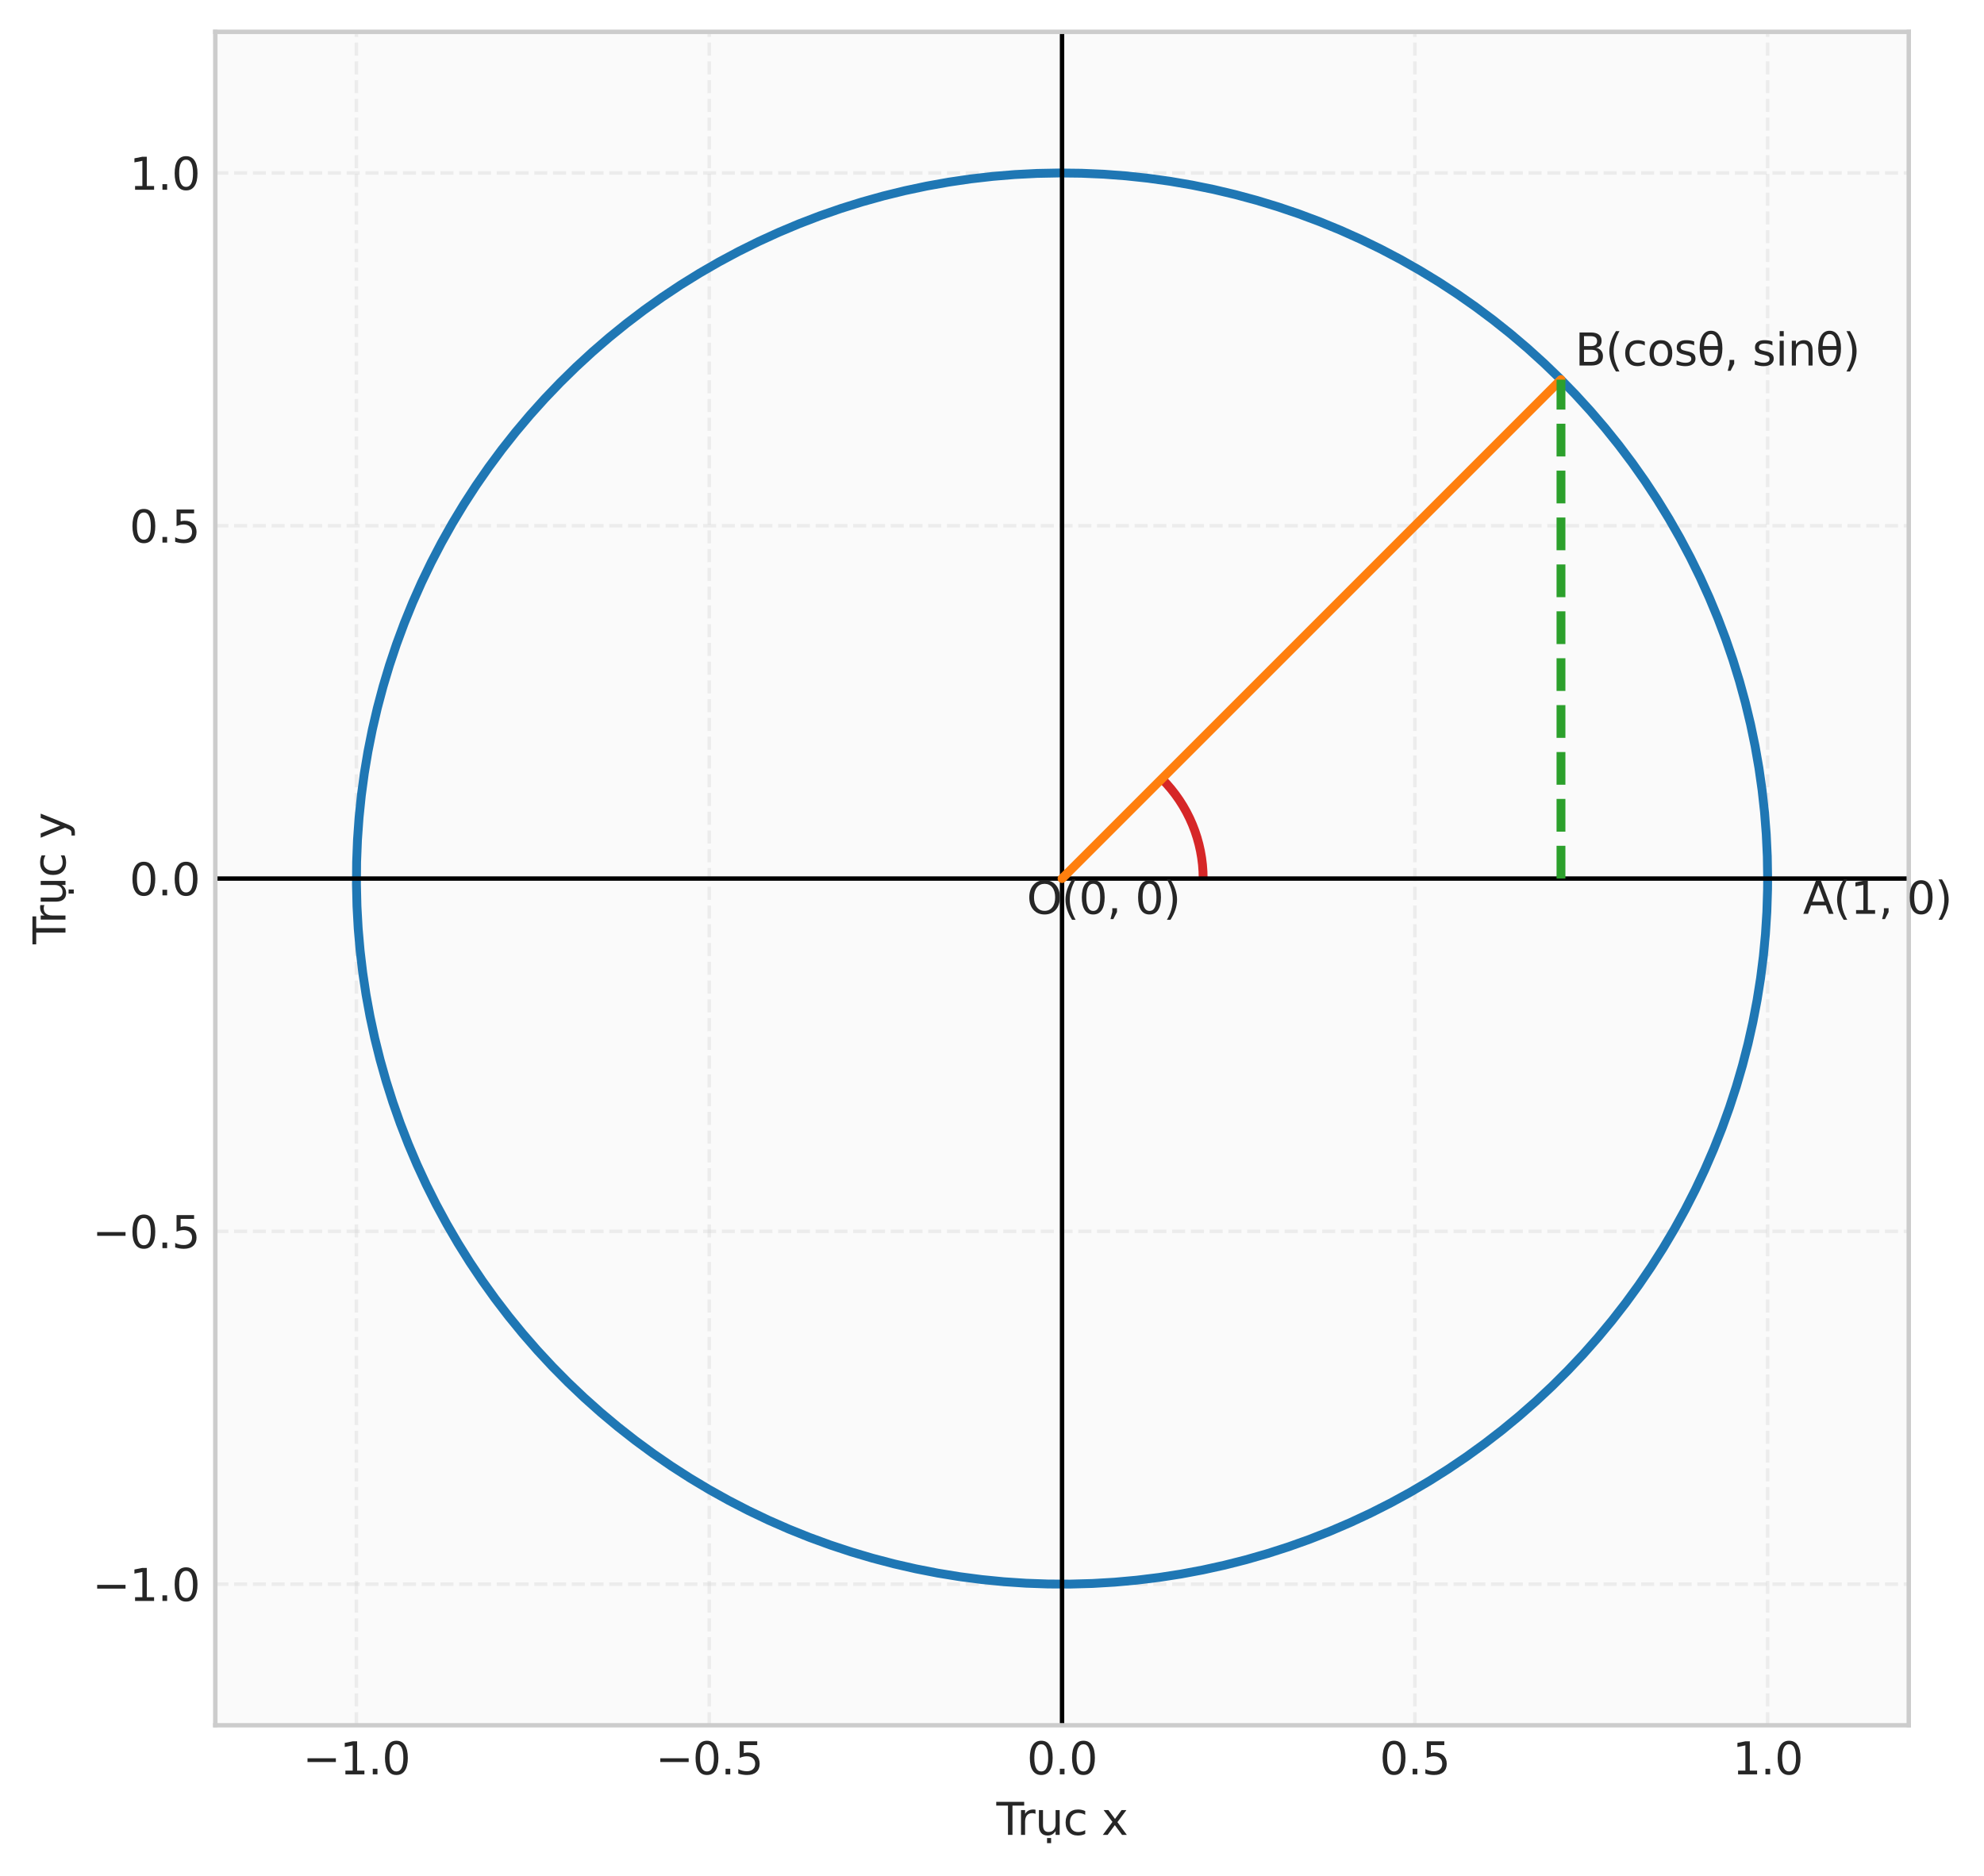 <?xml version="1.0" encoding="utf-8" standalone="no"?>
<!DOCTYPE svg PUBLIC "-//W3C//DTD SVG 1.1//EN"
  "http://www.w3.org/Graphics/SVG/1.1/DTD/svg11.dtd">
<svg xmlns:xlink="http://www.w3.org/1999/xlink" width="448.405pt" height="423.996pt" viewBox="0 0 448.405 423.996" xmlns="http://www.w3.org/2000/svg" version="1.1">
 <defs>
  <style type="text/css">*{stroke-linejoin: round; stroke-linecap: butt}</style>
 </defs>
 <g id="figure_1">
  <g id="patch_1">
   <path d="M 0 423.996 
L 448.405 423.996 
L 448.405 0 
L 0 0 
z
" style="fill: #ffffff"/>
  </g>
  <g id="axes_1">
   <g id="patch_2">
    <path d="M 48.661 389.94 
L 431.401 389.94 
L 431.401 7.2 
L 48.661 7.2 
z
" style="fill: #fafafa"/>
   </g>
   <g id="matplotlib.axis_1">
    <g id="xtick_1">
     <g id="line2d_1">
      <path d="M 80.556 389.94 
L 80.556 7.2 
" clip-path="url(#p9f0bd58344)" style="fill: none; stroke-dasharray: 2.96,1.28; stroke-dashoffset: 0; stroke: #cccccc; stroke-opacity: 0.3; stroke-width: 0.8"/>
     </g>
     <g id="line2d_2"/>
     <g id="text_1">
      <!-- −1.0 -->
      <g style="fill: #262626" transform="translate(68.415 401.038) scale(0.1 -0.1)">
       <defs>
        <path id="DejaVuSans-2212" d="M 678 2272 
L 4684 2272 
L 4684 1741 
L 678 1741 
L 678 2272 
z
" transform="scale(0.016)"/>
        <path id="DejaVuSans-31" d="M 794 531 
L 1825 531 
L 1825 4091 
L 703 3866 
L 703 4441 
L 1819 4666 
L 2450 4666 
L 2450 531 
L 3481 531 
L 3481 0 
L 794 0 
L 794 531 
z
" transform="scale(0.016)"/>
        <path id="DejaVuSans-2e" d="M 684 794 
L 1344 794 
L 1344 0 
L 684 0 
L 684 794 
z
" transform="scale(0.016)"/>
        <path id="DejaVuSans-30" d="M 2034 4250 
Q 1547 4250 1301 3770 
Q 1056 3291 1056 2328 
Q 1056 1369 1301 889 
Q 1547 409 2034 409 
Q 2525 409 2770 889 
Q 3016 1369 3016 2328 
Q 3016 3291 2770 3770 
Q 2525 4250 2034 4250 
z
M 2034 4750 
Q 2819 4750 3233 4129 
Q 3647 3509 3647 2328 
Q 3647 1150 3233 529 
Q 2819 -91 2034 -91 
Q 1250 -91 836 529 
Q 422 1150 422 2328 
Q 422 3509 836 4129 
Q 1250 4750 2034 4750 
z
" transform="scale(0.016)"/>
       </defs>
       <use xlink:href="#DejaVuSans-2212"/>
       <use xlink:href="#DejaVuSans-31" transform="translate(83.789 0)"/>
       <use xlink:href="#DejaVuSans-2e" transform="translate(147.412 0)"/>
       <use xlink:href="#DejaVuSans-30" transform="translate(179.199 0)"/>
      </g>
     </g>
    </g>
    <g id="xtick_2">
     <g id="line2d_3">
      <path d="M 160.293 389.94 
L 160.293 7.2 
" clip-path="url(#p9f0bd58344)" style="fill: none; stroke-dasharray: 2.96,1.28; stroke-dashoffset: 0; stroke: #cccccc; stroke-opacity: 0.3; stroke-width: 0.8"/>
     </g>
     <g id="line2d_4"/>
     <g id="text_2">
      <!-- −0.5 -->
      <g style="fill: #262626" transform="translate(148.152 401.038) scale(0.1 -0.1)">
       <defs>
        <path id="DejaVuSans-35" d="M 691 4666 
L 3169 4666 
L 3169 4134 
L 1269 4134 
L 1269 2991 
Q 1406 3038 1543 3061 
Q 1681 3084 1819 3084 
Q 2600 3084 3056 2656 
Q 3513 2228 3513 1497 
Q 3513 744 3044 326 
Q 2575 -91 1722 -91 
Q 1428 -91 1123 -41 
Q 819 9 494 109 
L 494 744 
Q 775 591 1075 516 
Q 1375 441 1709 441 
Q 2250 441 2565 725 
Q 2881 1009 2881 1497 
Q 2881 1984 2565 2268 
Q 2250 2553 1709 2553 
Q 1456 2553 1204 2497 
Q 953 2441 691 2322 
L 691 4666 
z
" transform="scale(0.016)"/>
       </defs>
       <use xlink:href="#DejaVuSans-2212"/>
       <use xlink:href="#DejaVuSans-30" transform="translate(83.789 0)"/>
       <use xlink:href="#DejaVuSans-2e" transform="translate(147.412 0)"/>
       <use xlink:href="#DejaVuSans-35" transform="translate(179.199 0)"/>
      </g>
     </g>
    </g>
    <g id="xtick_3">
     <g id="line2d_5">
      <path d="M 240.031 389.94 
L 240.031 7.2 
" clip-path="url(#p9f0bd58344)" style="fill: none; stroke-dasharray: 2.96,1.28; stroke-dashoffset: 0; stroke: #cccccc; stroke-opacity: 0.3; stroke-width: 0.8"/>
     </g>
     <g id="line2d_6"/>
     <g id="text_3">
      <!-- 0.0 -->
      <g style="fill: #262626" transform="translate(232.079 401.038) scale(0.1 -0.1)">
       <use xlink:href="#DejaVuSans-30"/>
       <use xlink:href="#DejaVuSans-2e" transform="translate(63.623 0)"/>
       <use xlink:href="#DejaVuSans-30" transform="translate(95.41 0)"/>
      </g>
     </g>
    </g>
    <g id="xtick_4">
     <g id="line2d_7">
      <path d="M 319.768 389.94 
L 319.768 7.2 
" clip-path="url(#p9f0bd58344)" style="fill: none; stroke-dasharray: 2.96,1.28; stroke-dashoffset: 0; stroke: #cccccc; stroke-opacity: 0.3; stroke-width: 0.8"/>
     </g>
     <g id="line2d_8"/>
     <g id="text_4">
      <!-- 0.5 -->
      <g style="fill: #262626" transform="translate(311.817 401.038) scale(0.1 -0.1)">
       <use xlink:href="#DejaVuSans-30"/>
       <use xlink:href="#DejaVuSans-2e" transform="translate(63.623 0)"/>
       <use xlink:href="#DejaVuSans-35" transform="translate(95.41 0)"/>
      </g>
     </g>
    </g>
    <g id="xtick_5">
     <g id="line2d_9">
      <path d="M 399.506 389.94 
L 399.506 7.2 
" clip-path="url(#p9f0bd58344)" style="fill: none; stroke-dasharray: 2.96,1.28; stroke-dashoffset: 0; stroke: #cccccc; stroke-opacity: 0.3; stroke-width: 0.8"/>
     </g>
     <g id="line2d_10"/>
     <g id="text_5">
      <!-- 1.0 -->
      <g style="fill: #262626" transform="translate(391.554 401.038) scale(0.1 -0.1)">
       <use xlink:href="#DejaVuSans-31"/>
       <use xlink:href="#DejaVuSans-2e" transform="translate(63.623 0)"/>
       <use xlink:href="#DejaVuSans-30" transform="translate(95.41 0)"/>
      </g>
     </g>
    </g>
    <g id="text_6">
     <!-- Trục x -->
     <g style="fill: #262626" transform="translate(225.193 414.717) scale(0.1 -0.1)">
      <defs>
       <path id="DejaVuSans-54" d="M -19 4666 
L 3928 4666 
L 3928 4134 
L 2272 4134 
L 2272 0 
L 1638 0 
L 1638 4134 
L -19 4134 
L -19 4666 
z
" transform="scale(0.016)"/>
       <path id="DejaVuSans-72" d="M 2631 2963 
Q 2534 3019 2420 3045 
Q 2306 3072 2169 3072 
Q 1681 3072 1420 2755 
Q 1159 2438 1159 1844 
L 1159 0 
L 581 0 
L 581 3500 
L 1159 3500 
L 1159 2956 
Q 1341 3275 1631 3429 
Q 1922 3584 2338 3584 
Q 2397 3584 2469 3576 
Q 2541 3569 2628 3553 
L 2631 2963 
z
" transform="scale(0.016)"/>
       <path id="DejaVuSans-1ee5" d="M 544 1381 
L 544 3500 
L 1119 3500 
L 1119 1403 
Q 1119 906 1312 657 
Q 1506 409 1894 409 
Q 2359 409 2629 706 
Q 2900 1003 2900 1516 
L 2900 3500 
L 3475 3500 
L 3475 0 
L 2900 0 
L 2900 538 
Q 2691 219 2414 64 
Q 2138 -91 1772 -91 
Q 1169 -91 856 284 
Q 544 659 544 1381 
z
M 1991 3584 
L 1991 3584 
z
M 1690 -441 
L 2265 -441 
L 2265 -1172 
L 1690 -1172 
L 1690 -441 
z
" transform="scale(0.016)"/>
       <path id="DejaVuSans-63" d="M 3122 3366 
L 3122 2828 
Q 2878 2963 2633 3030 
Q 2388 3097 2138 3097 
Q 1578 3097 1268 2742 
Q 959 2388 959 1747 
Q 959 1106 1268 751 
Q 1578 397 2138 397 
Q 2388 397 2633 464 
Q 2878 531 3122 666 
L 3122 134 
Q 2881 22 2623 -34 
Q 2366 -91 2075 -91 
Q 1284 -91 818 406 
Q 353 903 353 1747 
Q 353 2603 823 3093 
Q 1294 3584 2113 3584 
Q 2378 3584 2631 3529 
Q 2884 3475 3122 3366 
z
" transform="scale(0.016)"/>
       <path id="DejaVuSans-20" transform="scale(0.016)"/>
       <path id="DejaVuSans-78" d="M 3513 3500 
L 2247 1797 
L 3578 0 
L 2900 0 
L 1881 1375 
L 863 0 
L 184 0 
L 1544 1831 
L 300 3500 
L 978 3500 
L 1906 2253 
L 2834 3500 
L 3513 3500 
z
" transform="scale(0.016)"/>
      </defs>
      <use xlink:href="#DejaVuSans-54"/>
      <use xlink:href="#DejaVuSans-72" transform="translate(46.334 0)"/>
      <use xlink:href="#DejaVuSans-1ee5" transform="translate(87.447 0)"/>
      <use xlink:href="#DejaVuSans-63" transform="translate(150.826 0)"/>
      <use xlink:href="#DejaVuSans-20" transform="translate(205.807 0)"/>
      <use xlink:href="#DejaVuSans-78" transform="translate(237.594 0)"/>
     </g>
    </g>
   </g>
   <g id="matplotlib.axis_2">
    <g id="ytick_1">
     <g id="line2d_11">
      <path d="M 48.661 358.045 
L 431.401 358.045 
" clip-path="url(#p9f0bd58344)" style="fill: none; stroke-dasharray: 2.96,1.28; stroke-dashoffset: 0; stroke: #cccccc; stroke-opacity: 0.3; stroke-width: 0.8"/>
     </g>
     <g id="line2d_12"/>
     <g id="text_7">
      <!-- −1.0 -->
      <g style="fill: #262626" transform="translate(20.878 361.844) scale(0.1 -0.1)">
       <use xlink:href="#DejaVuSans-2212"/>
       <use xlink:href="#DejaVuSans-31" transform="translate(83.789 0)"/>
       <use xlink:href="#DejaVuSans-2e" transform="translate(147.412 0)"/>
       <use xlink:href="#DejaVuSans-30" transform="translate(179.199 0)"/>
      </g>
     </g>
    </g>
    <g id="ytick_2">
     <g id="line2d_13">
      <path d="M 48.661 278.308 
L 431.401 278.308 
" clip-path="url(#p9f0bd58344)" style="fill: none; stroke-dasharray: 2.96,1.28; stroke-dashoffset: 0; stroke: #cccccc; stroke-opacity: 0.3; stroke-width: 0.8"/>
     </g>
     <g id="line2d_14"/>
     <g id="text_8">
      <!-- −0.5 -->
      <g style="fill: #262626" transform="translate(20.878 282.107) scale(0.1 -0.1)">
       <use xlink:href="#DejaVuSans-2212"/>
       <use xlink:href="#DejaVuSans-30" transform="translate(83.789 0)"/>
       <use xlink:href="#DejaVuSans-2e" transform="translate(147.412 0)"/>
       <use xlink:href="#DejaVuSans-35" transform="translate(179.199 0)"/>
      </g>
     </g>
    </g>
    <g id="ytick_3">
     <g id="line2d_15">
      <path d="M 48.661 198.57 
L 431.401 198.57 
" clip-path="url(#p9f0bd58344)" style="fill: none; stroke-dasharray: 2.96,1.28; stroke-dashoffset: 0; stroke: #cccccc; stroke-opacity: 0.3; stroke-width: 0.8"/>
     </g>
     <g id="line2d_16"/>
     <g id="text_9">
      <!-- 0.0 -->
      <g style="fill: #262626" transform="translate(29.258 202.369) scale(0.1 -0.1)">
       <use xlink:href="#DejaVuSans-30"/>
       <use xlink:href="#DejaVuSans-2e" transform="translate(63.623 0)"/>
       <use xlink:href="#DejaVuSans-30" transform="translate(95.41 0)"/>
      </g>
     </g>
    </g>
    <g id="ytick_4">
     <g id="line2d_17">
      <path d="M 48.661 118.832 
L 431.401 118.832 
" clip-path="url(#p9f0bd58344)" style="fill: none; stroke-dasharray: 2.96,1.28; stroke-dashoffset: 0; stroke: #cccccc; stroke-opacity: 0.3; stroke-width: 0.8"/>
     </g>
     <g id="line2d_18"/>
     <g id="text_10">
      <!-- 0.5 -->
      <g style="fill: #262626" transform="translate(29.258 122.632) scale(0.1 -0.1)">
       <use xlink:href="#DejaVuSans-30"/>
       <use xlink:href="#DejaVuSans-2e" transform="translate(63.623 0)"/>
       <use xlink:href="#DejaVuSans-35" transform="translate(95.41 0)"/>
      </g>
     </g>
    </g>
    <g id="ytick_5">
     <g id="line2d_19">
      <path d="M 48.661 39.095 
L 431.401 39.095 
" clip-path="url(#p9f0bd58344)" style="fill: none; stroke-dasharray: 2.96,1.28; stroke-dashoffset: 0; stroke: #cccccc; stroke-opacity: 0.3; stroke-width: 0.8"/>
     </g>
     <g id="line2d_20"/>
     <g id="text_11">
      <!-- 1.0 -->
      <g style="fill: #262626" transform="translate(29.258 42.894) scale(0.1 -0.1)">
       <use xlink:href="#DejaVuSans-31"/>
       <use xlink:href="#DejaVuSans-2e" transform="translate(63.623 0)"/>
       <use xlink:href="#DejaVuSans-30" transform="translate(95.41 0)"/>
      </g>
     </g>
    </g>
    <g id="text_12">
     <!-- Trục y -->
     <g style="fill: #262626" transform="translate(14.798 213.408) rotate(-90) scale(0.1 -0.1)">
      <defs>
       <path id="DejaVuSans-79" d="M 2059 -325 
Q 1816 -950 1584 -1140 
Q 1353 -1331 966 -1331 
L 506 -1331 
L 506 -850 
L 844 -850 
Q 1081 -850 1212 -737 
Q 1344 -625 1503 -206 
L 1606 56 
L 191 3500 
L 800 3500 
L 1894 763 
L 2988 3500 
L 3597 3500 
L 2059 -325 
z
" transform="scale(0.016)"/>
      </defs>
      <use xlink:href="#DejaVuSans-54"/>
      <use xlink:href="#DejaVuSans-72" transform="translate(46.334 0)"/>
      <use xlink:href="#DejaVuSans-1ee5" transform="translate(87.447 0)"/>
      <use xlink:href="#DejaVuSans-63" transform="translate(150.826 0)"/>
      <use xlink:href="#DejaVuSans-20" transform="translate(205.807 0)"/>
      <use xlink:href="#DejaVuSans-79" transform="translate(237.594 0)"/>
     </g>
    </g>
   </g>
   <g id="patch_3">
    <path d="M 271.926 198.57 
C 271.926 194.382 271.101 190.234 269.498 186.364 
C 267.895 182.495 265.546 178.978 262.584 176.017 
" clip-path="url(#p9f0bd58344)" style="fill: none; stroke: #d62728; stroke-width: 2; stroke-linejoin: miter"/>
   </g>
   <g id="line2d_21">
    <path d="M 399.506 198.57 
L 399.427 193.548 
L 399.19 188.531 
L 398.795 183.525 
L 398.242 178.533 
L 397.533 173.561 
L 396.667 168.613 
L 395.646 163.696 
L 394.471 158.813 
L 393.142 153.969 
L 391.662 149.17 
L 390.031 144.42 
L 388.252 139.723 
L 386.325 135.085 
L 384.253 130.51 
L 382.039 126.002 
L 379.683 121.566 
L 377.189 117.207 
L 374.559 112.928 
L 371.795 108.735 
L 368.901 104.63 
L 365.879 100.618 
L 362.732 96.704 
L 359.464 92.891 
L 356.077 89.182 
L 352.575 85.582 
L 348.961 82.094 
L 345.239 78.722 
L 341.413 75.469 
L 337.486 72.337 
L 333.463 69.331 
L 329.347 66.453 
L 325.142 63.706 
L 320.853 61.093 
L 316.484 58.616 
L 312.039 56.278 
L 307.523 54.081 
L 302.939 52.027 
L 298.294 50.119 
L 293.59 48.358 
L 288.834 46.746 
L 284.028 45.284 
L 279.18 43.975 
L 274.292 42.819 
L 269.371 41.817 
L 264.42 40.971 
L 259.445 40.281 
L 254.451 39.748 
L 249.443 39.373 
L 244.425 39.156 
L 239.403 39.096 
L 234.382 39.195 
L 229.366 39.452 
L 224.361 39.867 
L 219.371 40.439 
L 214.402 41.168 
L 209.458 42.053 
L 204.544 43.093 
L 199.666 44.288 
L 194.828 45.636 
L 190.034 47.135 
L 185.291 48.784 
L 180.601 50.582 
L 175.971 52.527 
L 171.404 54.617 
L 166.905 56.849 
L 162.478 59.222 
L 158.129 61.733 
L 153.86 64.38 
L 149.677 67.16 
L 145.584 70.071 
L 141.585 73.108 
L 137.683 76.271 
L 133.882 79.554 
L 130.187 82.956 
L 126.601 86.472 
L 123.127 90.099 
L 119.77 93.834 
L 116.531 97.673 
L 113.415 101.612 
L 110.425 105.647 
L 107.563 109.775 
L 104.833 113.99 
L 102.237 118.289 
L 99.777 122.668 
L 97.456 127.122 
L 95.277 131.647 
L 93.242 136.239 
L 91.352 140.892 
L 89.609 145.603 
L 88.016 150.366 
L 86.573 155.176 
L 85.283 160.03 
L 84.146 164.922 
L 83.164 169.848 
L 82.337 174.801 
L 81.667 179.779 
L 81.154 184.775 
L 80.798 189.785 
L 80.6 194.803 
L 80.561 199.826 
L 80.68 204.847 
L 80.956 209.861 
L 81.391 214.865 
L 81.982 219.852 
L 82.731 224.819 
L 83.636 229.759 
L 84.695 234.668 
L 85.909 239.542 
L 87.276 244.375 
L 88.794 249.162 
L 90.462 253.9 
L 92.278 258.582 
L 94.241 263.205 
L 96.349 267.764 
L 98.599 272.254 
L 100.989 276.671 
L 103.518 281.01 
L 106.181 285.268 
L 108.978 289.44 
L 111.904 293.522 
L 114.958 297.509 
L 118.135 301.399 
L 121.434 305.186 
L 124.85 308.868 
L 128.38 312.44 
L 132.021 315.9 
L 135.77 319.243 
L 139.621 322.466 
L 143.572 325.566 
L 147.619 328.541 
L 151.758 331.386 
L 155.984 334.1 
L 160.293 336.679 
L 164.682 339.122 
L 169.145 341.425 
L 173.679 343.586 
L 178.278 345.604 
L 182.939 347.475 
L 187.656 349.199 
L 192.425 350.774 
L 197.242 352.197 
L 202.101 353.469 
L 206.997 354.586 
L 211.926 355.549 
L 216.883 356.356 
L 221.863 357.007 
L 226.862 357.5 
L 231.873 357.836 
L 236.892 358.014 
L 241.914 358.034 
L 246.935 357.895 
L 251.949 357.599 
L 256.95 357.145 
L 261.935 356.534 
L 266.899 355.765 
L 271.835 354.841 
L 276.741 353.762 
L 281.609 352.529 
L 286.437 351.144 
L 291.218 349.607 
L 295.949 347.92 
L 300.624 346.085 
L 305.239 344.104 
L 309.79 341.978 
L 314.271 339.711 
L 318.679 337.303 
L 323.008 334.758 
L 327.255 332.077 
L 331.416 329.264 
L 335.486 326.322 
L 339.462 323.253 
L 343.339 320.06 
L 347.113 316.746 
L 350.781 313.316 
L 354.34 309.771 
L 357.785 306.117 
L 361.113 302.355 
L 364.321 298.491 
L 367.406 294.528 
L 370.364 290.469 
L 373.194 286.319 
L 375.891 282.083 
L 378.453 277.763 
L 380.878 273.365 
L 383.164 268.893 
L 385.307 264.351 
L 387.306 259.743 
L 389.16 255.075 
L 390.865 250.351 
L 392.421 245.576 
L 393.826 240.754 
L 395.078 235.89 
L 396.176 230.989 
L 397.119 226.056 
L 397.907 221.096 
L 398.538 216.114 
L 399.012 211.114 
L 399.328 206.101 
L 399.486 201.081 
L 399.506 198.57 
L 399.506 198.57 
" clip-path="url(#p9f0bd58344)" style="fill: none; stroke: #1f77b4; stroke-width: 2; stroke-linecap: round"/>
   </g>
   <g id="line2d_22">
    <path d="M 48.661 198.57 
L 431.401 198.57 
" clip-path="url(#p9f0bd58344)" style="fill: none; stroke: #000000; stroke-linecap: round"/>
   </g>
   <g id="line2d_23">
    <path d="M 240.031 389.94 
L 240.031 7.2 
" clip-path="url(#p9f0bd58344)" style="fill: none; stroke: #000000; stroke-linecap: round"/>
   </g>
   <g id="line2d_24">
    <path d="M 240.031 198.57 
L 352.797 85.804 
" clip-path="url(#p9f0bd58344)" style="fill: none; stroke: #ff7f0e; stroke-width: 2; stroke-linecap: round"/>
   </g>
   <g id="line2d_25">
    <path d="M 352.797 198.57 
L 352.797 85.804 
" clip-path="url(#p9f0bd58344)" style="fill: none; stroke-dasharray: 7.4,3.2; stroke-dashoffset: 0; stroke: #2ca02c; stroke-width: 2"/>
   </g>
   <g id="patch_4">
    <path d="M 48.661 389.94 
L 48.661 7.2 
" style="fill: none; stroke: #cccccc; stroke-linejoin: miter; stroke-linecap: square"/>
   </g>
   <g id="patch_5">
    <path d="M 431.401 389.94 
L 431.401 7.2 
" style="fill: none; stroke: #cccccc; stroke-linejoin: miter; stroke-linecap: square"/>
   </g>
   <g id="patch_6">
    <path d="M 48.661 389.94 
L 431.401 389.94 
" style="fill: none; stroke: #cccccc; stroke-linejoin: miter; stroke-linecap: square"/>
   </g>
   <g id="patch_7">
    <path d="M 48.661 7.2 
L 431.401 7.2 
" style="fill: none; stroke: #cccccc; stroke-linejoin: miter; stroke-linecap: square"/>
   </g>
   <g id="text_13">
    <!-- A(1, 0) -->
    <g style="fill: #262626" transform="translate(407.48 206.544) scale(0.1 -0.1)">
     <defs>
      <path id="DejaVuSans-41" d="M 2188 4044 
L 1331 1722 
L 3047 1722 
L 2188 4044 
z
M 1831 4666 
L 2547 4666 
L 4325 0 
L 3669 0 
L 3244 1197 
L 1141 1197 
L 716 0 
L 50 0 
L 1831 4666 
z
" transform="scale(0.016)"/>
      <path id="DejaVuSans-28" d="M 1984 4856 
Q 1566 4138 1362 3434 
Q 1159 2731 1159 2009 
Q 1159 1288 1364 580 
Q 1569 -128 1984 -844 
L 1484 -844 
Q 1016 -109 783 600 
Q 550 1309 550 2009 
Q 550 2706 781 3412 
Q 1013 4119 1484 4856 
L 1984 4856 
z
" transform="scale(0.016)"/>
      <path id="DejaVuSans-2c" d="M 750 794 
L 1409 794 
L 1409 256 
L 897 -744 
L 494 -744 
L 750 256 
L 750 794 
z
" transform="scale(0.016)"/>
      <path id="DejaVuSans-29" d="M 513 4856 
L 1013 4856 
Q 1481 4119 1714 3412 
Q 1947 2706 1947 2009 
Q 1947 1309 1714 600 
Q 1481 -109 1013 -844 
L 513 -844 
Q 928 -128 1133 580 
Q 1338 1288 1338 2009 
Q 1338 2731 1133 3434 
Q 928 4138 513 4856 
z
" transform="scale(0.016)"/>
     </defs>
     <use xlink:href="#DejaVuSans-41"/>
     <use xlink:href="#DejaVuSans-28" transform="translate(68.408 0)"/>
     <use xlink:href="#DejaVuSans-31" transform="translate(107.422 0)"/>
     <use xlink:href="#DejaVuSans-2c" transform="translate(171.045 0)"/>
     <use xlink:href="#DejaVuSans-20" transform="translate(202.832 0)"/>
     <use xlink:href="#DejaVuSans-30" transform="translate(234.619 0)"/>
     <use xlink:href="#DejaVuSans-29" transform="translate(298.242 0)"/>
    </g>
   </g>
   <g id="text_14">
    <!-- O(0, 0) -->
    <g style="fill: #262626" transform="translate(232.057 206.544) scale(0.1 -0.1)">
     <defs>
      <path id="DejaVuSans-4f" d="M 2522 4238 
Q 1834 4238 1429 3725 
Q 1025 3213 1025 2328 
Q 1025 1447 1429 934 
Q 1834 422 2522 422 
Q 3209 422 3611 934 
Q 4013 1447 4013 2328 
Q 4013 3213 3611 3725 
Q 3209 4238 2522 4238 
z
M 2522 4750 
Q 3503 4750 4090 4092 
Q 4678 3434 4678 2328 
Q 4678 1225 4090 567 
Q 3503 -91 2522 -91 
Q 1538 -91 948 565 
Q 359 1222 359 2328 
Q 359 3434 948 4092 
Q 1538 4750 2522 4750 
z
" transform="scale(0.016)"/>
     </defs>
     <use xlink:href="#DejaVuSans-4f"/>
     <use xlink:href="#DejaVuSans-28" transform="translate(78.711 0)"/>
     <use xlink:href="#DejaVuSans-30" transform="translate(117.725 0)"/>
     <use xlink:href="#DejaVuSans-2c" transform="translate(181.348 0)"/>
     <use xlink:href="#DejaVuSans-20" transform="translate(213.135 0)"/>
     <use xlink:href="#DejaVuSans-30" transform="translate(244.922 0)"/>
     <use xlink:href="#DejaVuSans-29" transform="translate(308.545 0)"/>
    </g>
   </g>
   <g id="text_15">
    <!-- B(cosθ, sinθ) -->
    <g style="fill: #262626" transform="translate(355.986 82.615) scale(0.1 -0.1)">
     <defs>
      <path id="DejaVuSans-42" d="M 1259 2228 
L 1259 519 
L 2272 519 
Q 2781 519 3026 730 
Q 3272 941 3272 1375 
Q 3272 1813 3026 2020 
Q 2781 2228 2272 2228 
L 1259 2228 
z
M 1259 4147 
L 1259 2741 
L 2194 2741 
Q 2656 2741 2882 2914 
Q 3109 3088 3109 3444 
Q 3109 3797 2882 3972 
Q 2656 4147 2194 4147 
L 1259 4147 
z
M 628 4666 
L 2241 4666 
Q 2963 4666 3353 4366 
Q 3744 4066 3744 3513 
Q 3744 3084 3544 2831 
Q 3344 2578 2956 2516 
Q 3422 2416 3680 2098 
Q 3938 1781 3938 1306 
Q 3938 681 3513 340 
Q 3088 0 2303 0 
L 628 0 
L 628 4666 
z
" transform="scale(0.016)"/>
      <path id="DejaVuSans-6f" d="M 1959 3097 
Q 1497 3097 1228 2736 
Q 959 2375 959 1747 
Q 959 1119 1226 758 
Q 1494 397 1959 397 
Q 2419 397 2687 759 
Q 2956 1122 2956 1747 
Q 2956 2369 2687 2733 
Q 2419 3097 1959 3097 
z
M 1959 3584 
Q 2709 3584 3137 3096 
Q 3566 2609 3566 1747 
Q 3566 888 3137 398 
Q 2709 -91 1959 -91 
Q 1206 -91 779 398 
Q 353 888 353 1747 
Q 353 2609 779 3096 
Q 1206 3584 1959 3584 
z
" transform="scale(0.016)"/>
      <path id="DejaVuSans-73" d="M 2834 3397 
L 2834 2853 
Q 2591 2978 2328 3040 
Q 2066 3103 1784 3103 
Q 1356 3103 1142 2972 
Q 928 2841 928 2578 
Q 928 2378 1081 2264 
Q 1234 2150 1697 2047 
L 1894 2003 
Q 2506 1872 2764 1633 
Q 3022 1394 3022 966 
Q 3022 478 2636 193 
Q 2250 -91 1575 -91 
Q 1294 -91 989 -36 
Q 684 19 347 128 
L 347 722 
Q 666 556 975 473 
Q 1284 391 1588 391 
Q 1994 391 2212 530 
Q 2431 669 2431 922 
Q 2431 1156 2273 1281 
Q 2116 1406 1581 1522 
L 1381 1569 
Q 847 1681 609 1914 
Q 372 2147 372 2553 
Q 372 3047 722 3315 
Q 1072 3584 1716 3584 
Q 2034 3584 2315 3537 
Q 2597 3491 2834 3397 
z
" transform="scale(0.016)"/>
      <path id="DejaVuSans-3b8" d="M 2953 2219 
L 963 2219 
Q 1009 1284 1225 888 
Q 1494 400 1959 400 
Q 2428 400 2688 891 
Q 2916 1322 2953 2219 
z
M 2944 2750 
Q 2856 3638 2688 3950 
Q 2419 4444 1959 4444 
Q 1481 4444 1228 3956 
Q 1028 3563 969 2750 
L 2944 2750 
z
M 1959 4913 
Q 2709 4913 3138 4250 
Q 3566 3591 3566 2422 
Q 3566 1256 3138 594 
Q 2709 -72 1959 -72 
Q 1206 -72 781 594 
Q 353 1256 353 2422 
Q 353 3591 781 4250 
Q 1206 4913 1959 4913 
z
" transform="scale(0.016)"/>
      <path id="DejaVuSans-69" d="M 603 3500 
L 1178 3500 
L 1178 0 
L 603 0 
L 603 3500 
z
M 603 4863 
L 1178 4863 
L 1178 4134 
L 603 4134 
L 603 4863 
z
" transform="scale(0.016)"/>
      <path id="DejaVuSans-6e" d="M 3513 2113 
L 3513 0 
L 2938 0 
L 2938 2094 
Q 2938 2591 2744 2837 
Q 2550 3084 2163 3084 
Q 1697 3084 1428 2787 
Q 1159 2491 1159 1978 
L 1159 0 
L 581 0 
L 581 3500 
L 1159 3500 
L 1159 2956 
Q 1366 3272 1645 3428 
Q 1925 3584 2291 3584 
Q 2894 3584 3203 3211 
Q 3513 2838 3513 2113 
z
" transform="scale(0.016)"/>
     </defs>
     <use xlink:href="#DejaVuSans-42"/>
     <use xlink:href="#DejaVuSans-28" transform="translate(68.604 0)"/>
     <use xlink:href="#DejaVuSans-63" transform="translate(107.617 0)"/>
     <use xlink:href="#DejaVuSans-6f" transform="translate(162.598 0)"/>
     <use xlink:href="#DejaVuSans-73" transform="translate(223.779 0)"/>
     <use xlink:href="#DejaVuSans-3b8" transform="translate(275.879 0)"/>
     <use xlink:href="#DejaVuSans-2c" transform="translate(337.061 0)"/>
     <use xlink:href="#DejaVuSans-20" transform="translate(368.848 0)"/>
     <use xlink:href="#DejaVuSans-73" transform="translate(400.635 0)"/>
     <use xlink:href="#DejaVuSans-69" transform="translate(452.734 0)"/>
     <use xlink:href="#DejaVuSans-6e" transform="translate(480.518 0)"/>
     <use xlink:href="#DejaVuSans-3b8" transform="translate(543.896 0)"/>
     <use xlink:href="#DejaVuSans-29" transform="translate(605.078 0)"/>
    </g>
   </g>
  </g>
 </g>
 <defs>
  <clipPath id="p9f0bd58344">
   <rect x="48.661" y="7.2" width="382.74" height="382.74"/>
  </clipPath>
 </defs>
</svg>
